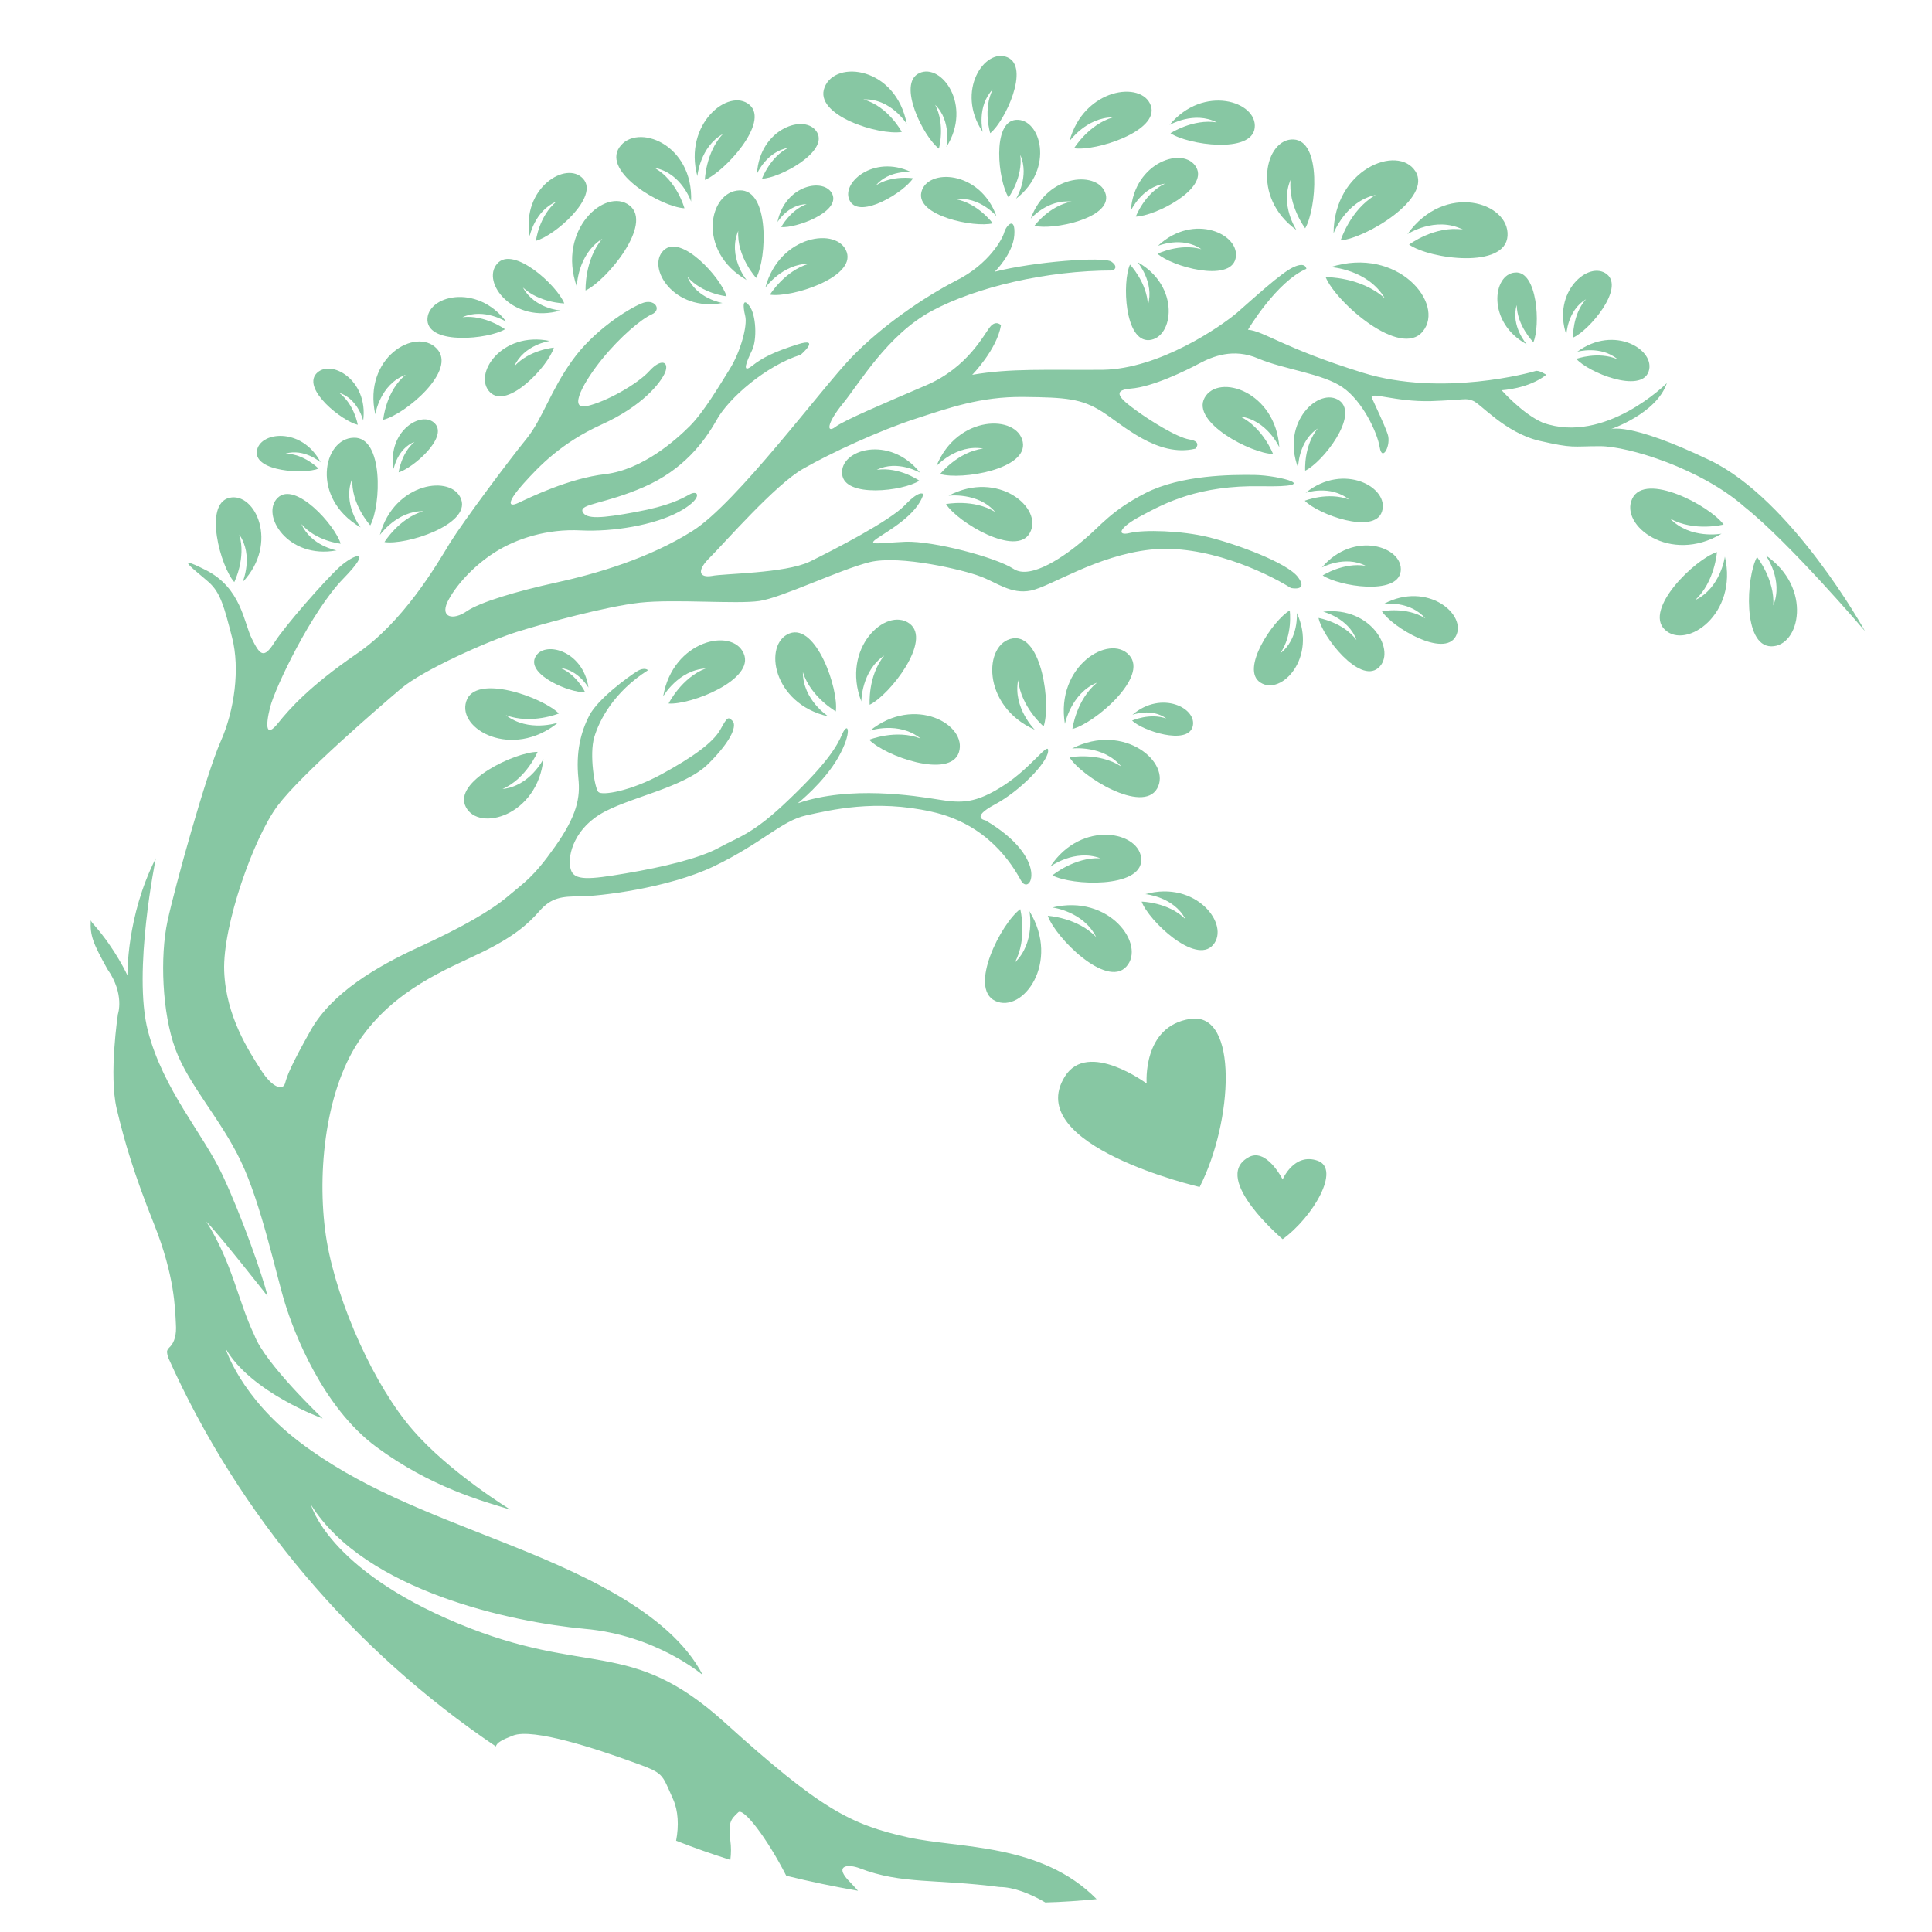 <?xml version="1.0" encoding="UTF-8"?><svg xmlns="http://www.w3.org/2000/svg" viewBox="0 0 800 800"><rect x="0" y="0" width="800" height="800" fill="#808080" stroke="none"/><g id="Ebene_2"><rect x="-46.25" y="-31.3" width="884.38" height="854.49" style="fill:#fff; stroke:#1d1d1b; stroke-miterlimit:10;"/></g><g id="Ebene_1"><path d="M772.1,261.07s-29.89-54.07-64.09-70.48c-34.2-16.41-41.29-12.78-41.29-12.78,0,0,19.17-6.39,23.49-19.17,0,0-25.57,25.57-51.31,16.41-8.46-3.63-17.1-13.47-17.1-13.47,0,0,11.06-.52,18.48-6.39,0,0-3.11-2.07-4.49-1.55-1.55.52-38.7,10.88-71.52.69-32.82-10.19-40.94-17.27-47.51-17.79,0,0,11.75-19.87,24.18-25.22,0,0-.17-3.11-5.36-.69-5.01,2.25-16.58,12.96-23.32,18.83-6.91,5.87-32.3,23.32-55.62,23.67-23.32.17-38.18-.69-54.07,2.07,0,0,10.19-10.36,11.92-20.56,0,0-2.07-2.25-4.49.69-2.59,3.11-9.16,16.76-26.43,24.18s-34.03,14.51-37.66,17.27-3.8-1.21,3.11-9.67c6.91-8.46,18.48-28.5,36.79-38.35,18.31-9.85,47.51-16.76,74.97-16.76,0,0,2.76-1.21-.52-3.63-3.28-2.25-32.3,0-48.37,4.15,0,0,7.6-7.43,8.12-15.2.52-7.95-3.28-4.15-4.15-1.21-.69,2.76-6.39,13.3-19.87,20.04-13.47,6.91-31.09,19-43.53,31.96-12.44,12.96-47.51,60.29-65.64,71.69-17.97,11.4-39.9,17.79-56.49,21.42-16.58,3.63-31.61,8.12-37.14,11.92s-10.88,2.59-7.95-3.8c3.11-6.39,10.36-14.68,19.52-20.56,9.16-5.87,21.94-9.85,35.59-9.16,13.65.69,30.58-2.25,40.6-7.6s8.64-9.33,4.84-7.43c-3.8,2.07-8.64,4.84-22.63,7.43-13.99,2.59-20.56,3.11-21.94-.17-1.21-3.28,9.16-3.11,25.39-10.19,16.24-7.08,24.88-18.48,30.06-27.64,5.01-9.16,20.56-22.63,34.89-27.12,0,0,8.64-7.43-1.21-4.32s-14.68,5.53-19,8.98c-4.32,3.28-2.25-1.73,0-6.39,2.25-4.49,1.73-15.03-1.04-18.48-2.76-3.63-2.76,0-1.73,4.15s-2.07,15.03-6.39,21.94-10.71,17.79-16.58,23.67c-5.87,5.87-19.52,17.97-34.89,19.87-15.2,1.73-31.27,9.67-36.1,11.92-4.84,2.25-4.15-1.04,2.25-8.12,6.39-7.08,15.55-16.76,32.3-24.36,16.76-7.6,24.36-17.1,26.26-21.59,1.73-4.49-1.73-5.87-6.56-.52-4.84,5.36-17.97,12.78-25.91,14.51s-1.04-10.36,6.39-19.52,16.24-16.58,20.56-18.48,1.21-6.91-4.32-4.49c-5.53,2.25-19.87,11.23-28.68,23.67-8.98,12.44-12.26,24.18-19,32.48-6.91,8.46-25.91,33.86-31.61,43.01-5.53,9.16-19.35,32.82-38.7,45.95-19.35,13.3-27.64,22.63-32.48,28.68-4.84,6.05-5.36,1.73-3.28-6.56s17.27-39.9,30.23-53.21c12.96-13.3,4.32-10.19-1.55-4.84s-22.46,24.18-26.95,31.27c-4.49,7.08-6.05,4.84-9.33-1.73s-4.32-20.9-19-28.33c-14.68-7.43-3.63.69,1.21,5.01s6.39,10.19,9.67,22.98c3.28,12.78,1.04,30.06-4.84,43.19-5.87,13.3-18.83,59.77-21.94,74.28-3.11,14.51-2.25,37.83,3.28,52.86,5.53,15.03,18.83,29.02,27.12,46.47,8.46,17.62,14.68,47.33,18.31,58.91,3.63,11.75,15.37,42.84,37.83,59.42s44.05,22.46,55.45,25.91c0,0-25.22-15.37-40.42-32.99-15.72-17.97-31.09-52-35.59-78.08-4.32-25.57-1.21-61.32,13.3-82.92,14.51-21.59,37.14-30.06,50.61-36.62,13.47-6.56,19.35-11.75,24.18-17.27s9.16-6.05,16.76-6.05,36.28-3.28,55.45-12.44c20.38-9.85,27.98-18.83,38.18-21.08,10.19-2.25,28.68-6.74,51.82-1.55,23.15,5.01,33.34,21.59,37.14,28.5,3.8,6.91,12.26-8.98-14.68-24.88,0,0-6.56-1.04,3.8-6.56,10.36-5.53,21.59-17.1,22.11-21.94.52-4.84-6.56,6.39-18.31,13.99-11.75,7.6-17.62,7.43-27.12,5.87-9.67-1.55-36.62-5.87-58.22,1.55,0,0,10.88-8.64,16.76-19s4.15-15.2,1.73-9.85c-2.25,5.36-6.56,12.44-21.94,27.12-15.2,14.68-20.9,15.55-29.02,20.04s-23.32,8.12-38.7,10.71c-15.2,2.59-21.42,3.11-22.8-1.55-1.55-4.49.52-15.72,11.92-22.8,11.4-7.08,34.89-10.88,45.09-21.08,10.19-10.19,11.75-16.07,9.85-17.79-1.73-1.73-2.07-1.55-5.01,3.8-3.11,5.36-11.23,11.23-24.18,18.31s-24.7,8.98-26.26,7.43-3.8-15.55-1.73-22.63,8.12-18.83,22.28-27.81c0,0-1.38-1.55-4.66.52s-16.07,11.23-19.69,18.31c-3.63,7.08-5.53,15.2-4.49,25.91.86,7.95-.52,15.37-9.67,28.33-9.16,12.96-12.61,14.68-19.52,20.56-6.91,5.87-19.17,12.96-36.97,21.08-17.62,8.12-35.76,18.83-44.57,34.2-8.64,15.37-9.85,19-10.71,22.11s-5.18,2.07-10.02-5.53c-4.84-7.6-14.51-22.11-15.2-40.94-.69-18.83,12.26-55.28,22.11-68.41,9.85-13.13,41.98-40.77,51.13-48.54,9.16-7.77,36.45-19.87,48.02-23.49,11.57-3.63,36.97-10.54,50.96-12.09,14.17-1.55,40.08.69,49.41-.69,9.33-1.38,33.17-12.96,45.6-16.07,12.61-3.11,39.21,3.28,45.78,5.87,6.74,2.42,12.78,7.6,21.08,5.87,8.29-1.73,27.12-14.51,49.41-16.93,22.28-2.42,47.16,8.98,58.22,15.89,0,0,7.43,1.55,2.94-4.49-4.49-6.05-25.91-13.82-37.14-16.58s-26.78-3.11-32.48-1.73c-5.53,1.38-4.84-2.07,4.66-7.08,9.67-5.18,23.67-12.78,49.92-12.26,26.08.52,7.43-4.49-2.76-4.66-10.02-.17-30.58,0-45.26,7.43-14.51,7.43-18.48,13.47-25.74,19.52-7.08,6.05-21.77,16.76-29.02,11.92-7.43-4.84-33.17-11.57-44.57-11.23-11.4.52-16.41,1.73-11.92-1.38s16.58-9.67,19.17-18.31c0,0-1.38-2.07-7.6,4.49-6.22,6.56-29.37,18.48-39.56,23.49-10.36,4.84-35.41,4.84-40.42,5.87-5.18.86-6.56-2.07-.69-7.77,5.87-5.87,27.12-30.23,38.52-36.62,11.4-6.56,31.79-15.89,46.12-20.56s27.29-9.33,44.91-9.16c17.62.17,24.18.69,32.65,6.05s22.98,19.17,38.7,15.37c0,0,2.94-2.94-2.42-3.8s-16.76-8.12-21.94-11.92-11.57-8.46-2.42-9.16c9.16-.69,22.8-7.43,28.33-10.36,5.53-2.94,14.17-6.56,24.53-2.07,10.54,4.49,26.78,6.22,34.89,11.92,8.12,5.53,14.34,18.48,15.37,24.88,1.04,6.22,4.84-1.04,3.28-5.53-1.55-4.49-5.36-12.26-6.56-15.03-1.04-2.76,9.67,1.73,24.36,1.38,14.68-.52,14.34-1.38,17.45-.17,3.11,1.04,13.13,13.13,27.47,16.58,14.34,3.28,13.47,2.25,25.22,2.25s41.98,9.33,59.94,25.22c18.83,15.03,49.58,51.13,49.58,51.13Z" style="fill:#87c7a3;"/><path d="M428.51,302.18c-22.28-9.85-21.25-35.93-9.16-37.83,12.09-1.9,15.89,27.47,12.78,36.45,0,0-9.33-7.95-10.54-19.17-2.25,11.4,6.91,20.56,6.91,20.56Z" style="fill:#87c7a3;"/><path d="M440.95,299.76c-3.97-24.01,18.48-37.49,26.6-28.5,8.29,8.98-14.34,28.33-23.49,30.58,0,0,1.55-12.09,10.19-19.17-10.71,4.32-13.3,17.1-13.3,17.1Z" style="fill:#87c7a3;"/><path d="M443.89,309.95c21.77-11.06,41.29,6.05,35.24,16.58s-31.27-4.84-36.28-12.96c0,0,12.09-2.25,21.42,3.8-7.43-8.98-20.38-7.43-20.38-7.43Z" style="fill:#87c7a3;"/><path d="M434.9,358.84c12.96-19.69,37.66-14.51,37.66-2.76s-28.68,10.71-36.79,6.39c0,0,9.16-7.6,19.87-7.08-10.71-3.97-20.73,3.45-20.73,3.45Z" style="fill:#87c7a3;"/><path d="M435.77,375.77c23.67-5.7,38.87,15.55,30.58,24.53s-29.37-12.09-32.48-21.08c0,0,12.26.69,20.04,8.81-5.36-10.71-18.14-12.26-18.14-12.26Z" style="fill:#87c7a3;"/><path d="M426.27,377.32c12.96,21.08-2.76,42.5-14.17,37.14-11.23-5.36,2.42-32.13,10.36-38,0,0,3.11,12.09-2.25,22.11,8.64-8.29,6.05-21.25,6.05-21.25Z" style="fill:#87c7a3;"/><path d="M100.47,241.03c15.2-16.07,5.18-37.49-5.53-34.89-10.71,2.59-3.63,28.5,2.07,34.89,0,0,5.01-10.02,2.07-19.69,6.05,8.81,1.38,19.69,1.38,19.69Z" style="fill:#87c7a3;"/><path d="M132.77,191.45c-7.77-14.86-25.57-12.78-26.43-4.49-.86,8.29,19.52,9.5,25.57,7.08,0,0-5.87-6.05-13.65-6.22,7.77-2.25,14.51,3.63,14.51,3.63Z" style="fill:#87c7a3;"/><path d="M150.39,174.17c2.25-17.1-13.82-25.91-19.52-19.35-5.53,6.56,10.71,19.52,17.27,21.08,0,0-1.38-8.46-7.77-13.3,7.95,2.59,10.02,11.57,10.02,11.57Z" style="fill:#87c7a3;"/><path d="M547.36,234.98c13.13-15.55,33.86-8.64,32.65,1.55-1.21,10.19-25.74,6.22-32.3,1.73,0,0,8.64-5.53,17.79-3.97-8.64-4.49-18.14.69-18.14.69Z" style="fill:#87c7a3;"/><path d="M547.88,253.29c20.21-2.42,30.58,16.76,22.8,23.32s-23.15-12.96-24.7-20.73c0,0,10.19,1.73,15.72,9.16-3.28-9.16-13.82-11.75-13.82-11.75Z" style="fill:#87c7a3;"/><path d="M537,253.81c8.46,18.48-6.39,34.38-15.03,28.85-8.64-5.36,5.18-25.91,12.09-29.89,0,0,1.38,10.19-3.97,17.79,7.77-5.87,6.91-16.76,6.91-16.76Z" style="fill:#87c7a3;"/><path d="M536.82,95.23c-19-13.65-12.78-38-1.21-37.49,11.75.52,9.5,28.85,4.84,36.79,0,0-7.08-9.33-6.05-20.04-4.49,10.36,2.42,20.73,2.42,20.73Z" style="fill:#87c7a3;"/><path d="M552.2,96.61c.17-26.6,26.6-36.97,33.86-25.74,7.26,11.23-20.56,27.81-30.92,28.68,0,0,3.97-12.78,14.51-18.83-12.44,2.59-17.45,15.89-17.45,15.89Z" style="fill:#87c7a3;"/><path d="M550.99,110.6c27.81-8.81,47.51,15.2,38.18,26.6-9.16,11.4-35.93-11.92-40.25-22.46,0,0,14.68-.17,24.53,8.81-7.08-12.09-22.46-12.96-22.46-12.96Z" style="fill:#87c7a3;"/><path d="M468.24,87.28c1.38-20.38,22.11-26.95,27.12-17.97,5.01,8.98-17.1,20.21-25.05,20.38,0,0,3.63-9.67,12.09-13.65-9.67,1.38-14.17,11.23-14.17,11.23Z" style="fill:#87c7a3;"/><path d="M479.47,101.79c14.86-13.99,34.55-4.66,32.13,5.36-2.42,9.85-26.26,3.28-32.3-2.07,0,0,9.16-4.49,18.14-1.9-7.95-5.53-17.97-1.38-17.97-1.38Z" style="fill:#87c7a3;"/><path d="M471.01,108.53c17.79,9.85,15.03,31.44,4.84,32.3-10.19.69-11.23-24.01-7.95-31.27,0,0,7.08,7.43,7.43,16.76,2.76-9.5-4.32-17.79-4.32-17.79Z" style="fill:#87c7a3;"/><path d="M632.18,142.56c-16.58-8.98-14.17-29.02-4.84-29.71,9.33-.86,10.54,22.11,7.6,28.85,0,0-6.74-6.74-6.91-15.37-2.59,8.64,4.15,16.24,4.15,16.24Z" style="fill:#87c7a3;"/><path d="M648.59,138.59c-6.05-17.79,9.33-30.92,16.76-25.05,7.43,5.87-7.26,23.32-13.99,26.26,0,0-.35-9.5,5.36-15.89-7.77,4.66-8.12,14.68-8.12,14.68Z" style="fill:#87c7a3;"/><path d="M653.08,145.67c15.37-11.4,32.82-.69,29.54,8.29-3.28,8.98-24.88.35-29.89-5.36,0,0,8.98-3.28,17.1.17-7.08-5.87-16.76-3.11-16.76-3.11Z" style="fill:#87c7a3;"/><path d="M343,296.65c-23.15-5.18-27.12-30.06-16.07-34.38,11.06-4.15,20.38,22.98,19.17,32.3,0,0-10.36-5.87-13.65-16.24,0,11.57,10.54,18.31,10.54,18.31Z" style="fill:#87c7a3;"/><path d="M356.65,290.43c-8.46-22.11,10.19-39.21,19.87-32.3,9.67,6.91-8.12,29.71-16.41,33.69,0,0-.86-11.92,6.05-20.38-9.5,6.39-9.5,19-9.5,19Z" style="fill:#87c7a3;"/><path d="M360.28,302.52c18.48-14.86,40.42-2.42,36.79,8.98-3.63,11.23-30.75,1.55-37.14-5.18,0,0,11.06-4.49,21.25-.52-8.98-7.26-20.9-3.28-20.9-3.28Z" style="fill:#87c7a3;"/><path d="M227.61,141.18c-20.04-4.15-31.96,13.99-24.7,21.25s24.18-10.88,26.43-18.48c0,0-10.19.86-16.41,7.77,3.97-8.98,14.68-10.54,14.68-10.54Z" style="fill:#87c7a3;"/><path d="M232.1,128.57c-19.52,5.7-32.99-11.57-26.26-19.35,6.56-7.77,24.88,8.98,27.81,16.41,0,0-10.19-.17-17.1-6.56,4.84,8.81,15.55,9.5,15.55,9.5Z" style="fill:#87c7a3;"/><path d="M238.84,118.72c-8.29-23.67,11.92-41.29,21.77-33.69,10.02,7.6-9.33,31.09-18.14,35.24,0,0-.52-12.61,6.91-21.42-10.36,6.56-10.54,19.87-10.54,19.87Z" style="fill:#87c7a3;"/><path d="M219.32,97.82c-3.45-20.04,15.2-31.44,22.11-23.84,6.91,7.43-11.75,23.67-19.52,25.74,0,0,1.21-10.19,8.46-16.24-8.98,3.8-11.06,14.34-11.06,14.34Z" style="fill:#87c7a3;"/><path d="M406.92,54.63c-11.4-16.93.86-34.89,10.19-30.92,9.5,3.97-.86,26.43-7.08,31.44,0,0-3.11-9.85,1.04-18.14-6.74,7.08-4.15,17.62-4.15,17.62Z" style="fill:#87c7a3;"/><path d="M387.74,193c8.64-21.42,33.51-21.42,35.76-10.02,2.25,11.4-25.57,15.89-34.2,13.3,0,0,7.26-9.16,17.79-10.54-11.06-1.9-19.35,7.26-19.35,7.26Z" style="fill:#87c7a3;"/><path d="M392.75,205.27c20.56-10.88,39.39,5.18,33.69,15.37-5.53,10.19-29.89-4.32-34.72-11.92,0,0,11.4-2.25,20.38,3.28-7.08-8.29-19.35-6.74-19.35-6.74Z" style="fill:#87c7a3;"/><path d="M537.52,193.69c-7.26-19,8.81-33.69,17.1-27.81,8.29,6.05-6.91,25.57-14.17,29.02,0,0-.69-10.19,5.18-17.45-8.12,5.36-8.12,16.24-8.12,16.24Z" style="fill:#87c7a3;"/><path d="M540.63,204.06c15.89-12.78,34.89-2.07,31.61,7.77-3.11,9.67-26.43,1.21-31.96-4.49,0,0,9.5-3.8,18.31-.52-7.77-6.22-17.97-2.76-17.97-2.76Z" style="fill:#87c7a3;"/><path d="M420.74,82.27c16.07-12.44,10.19-33.34,0-32.65s-7.43,25.39-3.11,32.13c0,0,6.05-8.29,4.84-17.62,3.97,8.98-1.73,18.14-1.73,18.14Z" style="fill:#87c7a3;"/><path d="M412.62,89.53c-6.91-19.17-28.68-19.87-31.09-10.02-2.42,9.85,21.94,14.86,29.54,12.96,0,0-6.05-8.29-15.37-10.02,10.02-1.21,16.93,7.08,16.93,7.08Z" style="fill:#87c7a3;"/><path d="M209.64,133.23c-12.26-16.24-33.17-10.71-32.65-.52.69,10.19,25.22,7.77,32.13,3.63,0,0-8.29-6.05-17.62-5.01,8.98-3.97,18.14,1.9,18.14,1.9Z" style="fill:#87c7a3;"/><path d="M426.79,90.56c6.91-19.17,28.68-19.87,31.09-10.02,2.42,9.85-21.94,14.86-29.54,12.96,0,0,6.05-8.29,15.37-10.02-10.02-1.04-16.93,7.08-16.93,7.08Z" style="fill:#87c7a3;"/><path d="M299.13,125.46c-20.04,3.8-31.61-14.68-24.36-21.77s23.84,11.4,26.08,19c0,0-10.19-1.04-16.24-8.12,3.8,9.16,14.51,10.88,14.51,10.88Z" style="fill:#87c7a3;"/><path d="M309.15,115.96c-20.9-12.09-15.55-36.79-2.94-37.14,12.44-.52,11.4,27.98,6.91,36.28,0,0-8.12-8.81-7.43-19.52-4.49,10.71,3.45,20.38,3.45,20.38Z" style="fill:#87c7a3;"/><path d="M316.92,119.07c5.87-21.94,30.06-25.22,33.69-14.68s-22.98,19-31.79,17.62c0,0,6.05-9.85,16.07-12.78-10.88,0-17.97,9.85-17.97,9.85Z" style="fill:#87c7a3;"/><path d="M391.89,60.85c10.88-17.27-2.07-34.89-11.23-30.58-9.33,4.32,1.73,26.43,8.12,31.27,0,0,2.76-9.85-1.55-18.14,6.91,6.74,4.66,17.45,4.66,17.45Z" style="fill:#87c7a3;"/><path d="M375.48,51.35c-4.49-23.67-29.54-26.78-34.03-15.2-4.66,11.57,22.63,20.04,31.96,18.48,0,0-5.53-10.54-15.89-13.47,11.4-.52,17.97,10.19,17.97,10.19Z" style="fill:#87c7a3;"/><path d="M377.21,71.22c-15.55-7.43-29.54,4.84-25.22,12.09,4.32,7.43,22.46-3.8,26.08-9.5,0,0-8.64-1.38-15.37,2.94,5.36-6.39,14.51-5.53,14.51-5.53Z" style="fill:#87c7a3;"/><path d="M529.74,185.23c-1.55-23.15-25.22-30.75-30.92-20.56-5.7,10.19,19.35,23.15,28.33,23.32,0,0-4.15-10.88-13.65-15.55,11.23,1.55,16.24,12.78,16.24,12.78Z" style="fill:#87c7a3;"/><path d="M381.01,195.77c-12.61-15.89-33.34-9.67-32.3.52.86,10.02,25.39,7.08,31.96,2.76,0,0-8.29-5.87-17.62-4.49,8.64-4.32,17.97,1.21,17.97,1.21Z" style="fill:#87c7a3;"/><path d="M321.93,91.95c3.11-15.55,19.69-18.66,22.8-11.4,2.94,7.43-15.2,13.99-21.25,13.47,0,0,3.8-7.08,10.54-9.5-7.77.17-12.09,7.43-12.09,7.43Z" style="fill:#87c7a3;"/><path d="M286.17,83.48c1.04-24.01-22.63-32.82-29.71-22.46-7.08,10.36,17.45,24.7,26.95,25.22,0,0-3.11-11.57-12.44-16.76,11.23,2.07,15.2,13.99,15.2,13.99Z" style="fill:#87c7a3;"/><path d="M288.76,72.94c-5.87-21.77,13.13-36.79,21.59-29.54s-10.36,27.81-18.48,31.09c0,0,.35-11.4,7.43-19-9.5,5.36-10.54,17.45-10.54,17.45Z" style="fill:#87c7a3;"/><path d="M313.46,71.91c1.04-18.83,20.21-25.22,24.88-17.1s-15.55,19-22.8,19.17c0,0,3.28-8.98,10.88-12.78-8.98,1.55-12.96,10.71-12.96,10.71Z" style="fill:#87c7a3;"/><path d="M573.1,250.01c17.97-9.5,34.55,4.49,29.71,13.47-4.84,8.98-26.26-3.63-30.58-10.36,0,0,10.02-2.07,17.97,2.94-6.39-7.43-17.1-6.05-17.1-6.05Z" style="fill:#87c7a3;"/><path d="M139.34,227.9c-20.04,3.8-31.61-14.68-24.36-21.77s23.84,11.4,26.08,19c0,0-10.19-1.04-16.24-8.12,3.97,8.98,14.51,10.88,14.51,10.88Z" style="fill:#87c7a3;"/><path d="M149.36,218.4c-20.9-12.09-15.55-36.79-2.94-37.14,12.44-.52,11.4,27.98,6.91,36.28,0,0-8.12-8.81-7.43-19.52-4.32,10.54,3.45,20.38,3.45,20.38Z" style="fill:#87c7a3;"/><path d="M155.4,171.58c-5.18-23.49,16.76-36.28,25.39-27.29,8.81,8.98-12.96,27.29-22.11,29.54,0,0,1.04-11.92,9.33-18.66-10.71,3.97-12.61,16.41-12.61,16.41Z" style="fill:#87c7a3;"/><path d="M157.3,221.51c5.87-21.94,30.06-25.22,33.69-14.68s-22.98,19-31.79,17.62c0,0,6.05-9.85,16.07-12.78-10.88-.17-17.97,9.85-17.97,9.85Z" style="fill:#87c7a3;"/><path d="M163,194.21c-2.76-15.72,11.75-24.53,17.1-18.83,5.53,5.87-9.16,18.48-15.03,20.21,0,0,1.04-7.95,6.56-12.61-7.08,2.76-8.64,11.23-8.64,11.23Z" style="fill:#87c7a3;"/><path d="M225.02,314.27c-2.42,23.49-26.78,30.4-32.13,19.87-5.53-10.54,20.56-22.8,29.71-22.8,0,0-4.66,11.06-14.51,15.37,11.4-1.21,16.93-12.44,16.93-12.44Z" style="fill:#87c7a3;"/><path d="M231.06,299.24c-19,15.37-41.8,2.76-38-8.81,3.63-11.75,31.61-1.73,38.35,5.01,0,0-11.4,4.66-21.94.69,9.33,7.26,21.59,3.11,21.59,3.11Z" style="fill:#87c7a3;"/><path d="M274.6,288.36c3.97-23.32,28.68-28.68,33.34-17.79,4.84,10.88-21.94,21.42-31.09,20.73,0,0,5.36-10.71,15.37-14.51-11.4.69-17.62,11.57-17.62,11.57Z" style="fill:#87c7a3;"/><path d="M243.67,284.73c-2.25-15.72-18.83-19.69-22.11-12.44-3.28,7.26,14.51,14.68,20.73,14.34,0,0-3.45-7.26-10.19-10.02,7.43.86,11.57,8.12,11.57,8.12Z" style="fill:#87c7a3;"/><path d="M468.94,295.96c12.09-10.36,27.12-2.59,24.88,5.01-2.25,7.6-20.56,1.73-25.05-2.59,0,0,7.26-3.28,14.17-.86-6.05-4.49-13.99-1.55-13.99-1.55Z" style="fill:#87c7a3;"/><path d="M474.29,370.24c21.08-5.87,35.24,12.78,27.98,21.08-7.26,8.29-26.6-10.02-29.54-17.97,0,0,11.06.17,18.14,7.26-4.84-9.33-16.58-10.36-16.58-10.36Z" style="fill:#87c7a3;"/><path d="M484.31,51.7c13.99-16.93,36.45-9.67,35.24,1.21-1.21,10.88-27.64,7.08-34.89,2.25,0,0,9.33-6.05,19.17-4.49-9.33-4.84-19.52,1.04-19.52,1.04Z" style="fill:#87c7a3;"/><path d="M582.78,96.96c15.55-21.77,42.32-13.13,41.46.69-.86,13.82-32.13,9.67-40.77,3.63,0,0,10.54-7.95,22.28-6.22-11.4-5.7-22.98,1.9-22.98,1.9Z" style="fill:#87c7a3;"/><path d="M442.85,58.43c5.87-21.94,30.06-25.22,33.69-14.68s-22.98,19-31.79,17.62c0,0,6.05-9.85,16.07-12.78-10.88,0-17.97,9.85-17.97,9.85Z" style="fill:#87c7a3;"/><path d="M474.81,448.67s-1.9-23.84,18.14-26.78c20.04-2.94,17.62,42.5,3.8,69.62,0,0-73.76-17.1-55.8-45.78,9.5-15.2,33.86,2.94,33.86,2.94Z" style="fill:#87c7a3;"/><path d="M531.12,488.4s4.66-11.23,14.51-7.77c9.67,3.45-1.9,23.32-14.51,32.48,0,0-29.37-24.88-14.51-33.69,7.6-4.84,14.51,8.98,14.51,8.98Z" style="fill:#87c7a3;"/><path d="M731.16,229.97c19.52,13.3,14.17,37.83,2.25,37.66-11.92-.17-10.36-28.85-5.87-36.97,0,0,7.43,9.33,6.74,20.04,4.32-10.54-3.11-20.73-3.11-20.73Z" style="fill:#87c7a3;"/><path d="M714.24,230.49c5.53,23.84-16.07,38.7-24.88,30.23s12.44-29.19,21.59-32.13c0,0-.86,12.26-8.98,19.87,10.54-5.01,12.26-17.97,12.26-17.97Z" style="fill:#87c7a3;"/><path d="M712.85,220.99c-21.25,12.78-42.32-3.45-36.97-14.51,5.36-11.23,32.13,2.94,37.83,10.71,0,0-12.09,3.11-22.11-2.42,8.29,8.64,21.25,6.22,21.25,6.22Z" style="fill:#87c7a3;"/><path d="M48.82,419.99s-3.8,25.05-.52,39.04c3.28,13.82,7.08,26.78,15.55,48.02,8.46,21.25,8.64,34.72,8.98,41.11.35,4.66-.69,7.6-2.25,9.33-.69.69-1.21,1.21-1.38,1.9-.17.52.17,1.9.52,2.94,29.37,65.47,76.7,121.1,135.61,160.83.35-1.55,2.59-2.76,7.08-4.49,8.29-3.28,35.07,5.7,48.89,10.71,13.99,5.01,12.44,4.66,17.45,15.72,2.07,4.66,2.42,10.88,1.21,17.1,7.43,2.94,14.86,5.53,22.46,7.95.35-2.76.35-5.53,0-7.95-1.04-7.77.35-8.98,3.28-11.75,2.07-2.07,11.75,10.36,19.87,26.26,9.85,2.42,19.69,4.49,29.71,6.22-1.73-1.9-3.11-3.45-4.32-4.66-5.36-6.05.52-6.39,5.01-4.66,17.45,6.74,31.44,4.32,57.87,7.77,5.87,0,12.78,2.76,19,6.39,7.08-.17,14.17-.69,21.25-1.38-22.98-23.32-57.01-20.9-78.08-25.57-24.01-5.36-36.28-11.75-75.84-47.51-39.56-35.76-56.66-18.66-110.56-41.11s-60.81-49.06-60.81-49.06c22.46,35.76,83.26,48.54,113.15,51.31,29.89,2.59,49.06,19.17,49.06,19.17-13.82-26.78-52.86-43.19-83.78-55.45-30.92-12.26-58.73-22.46-83.26-41.11s-30.58-38.7-30.58-38.7c10.54,18.31,40.25,29.02,40.25,29.02,0,0-24.01-22.8-28.33-34.55-6.74-13.99-8.98-29.71-19.87-46.99,5.36,5.36,25.39,30.92,25.39,30.92-2.07-8.46-10.71-33.17-18.66-50.1-7.95-17.1-24.53-35.24-30.92-59.77s3.28-71.52,3.28-71.52c-12.26,24.01-11.75,48.54-11.75,48.54,0,0-4.84-10.71-13.82-20.9-.52-.52-1.04-1.21-1.38-1.9-.35,6.39,1.04,9.67,6.91,20.21,7.26,10.36,4.32,18.66,4.32,18.66Z" style="fill:#87c7a3;"/></g></svg>